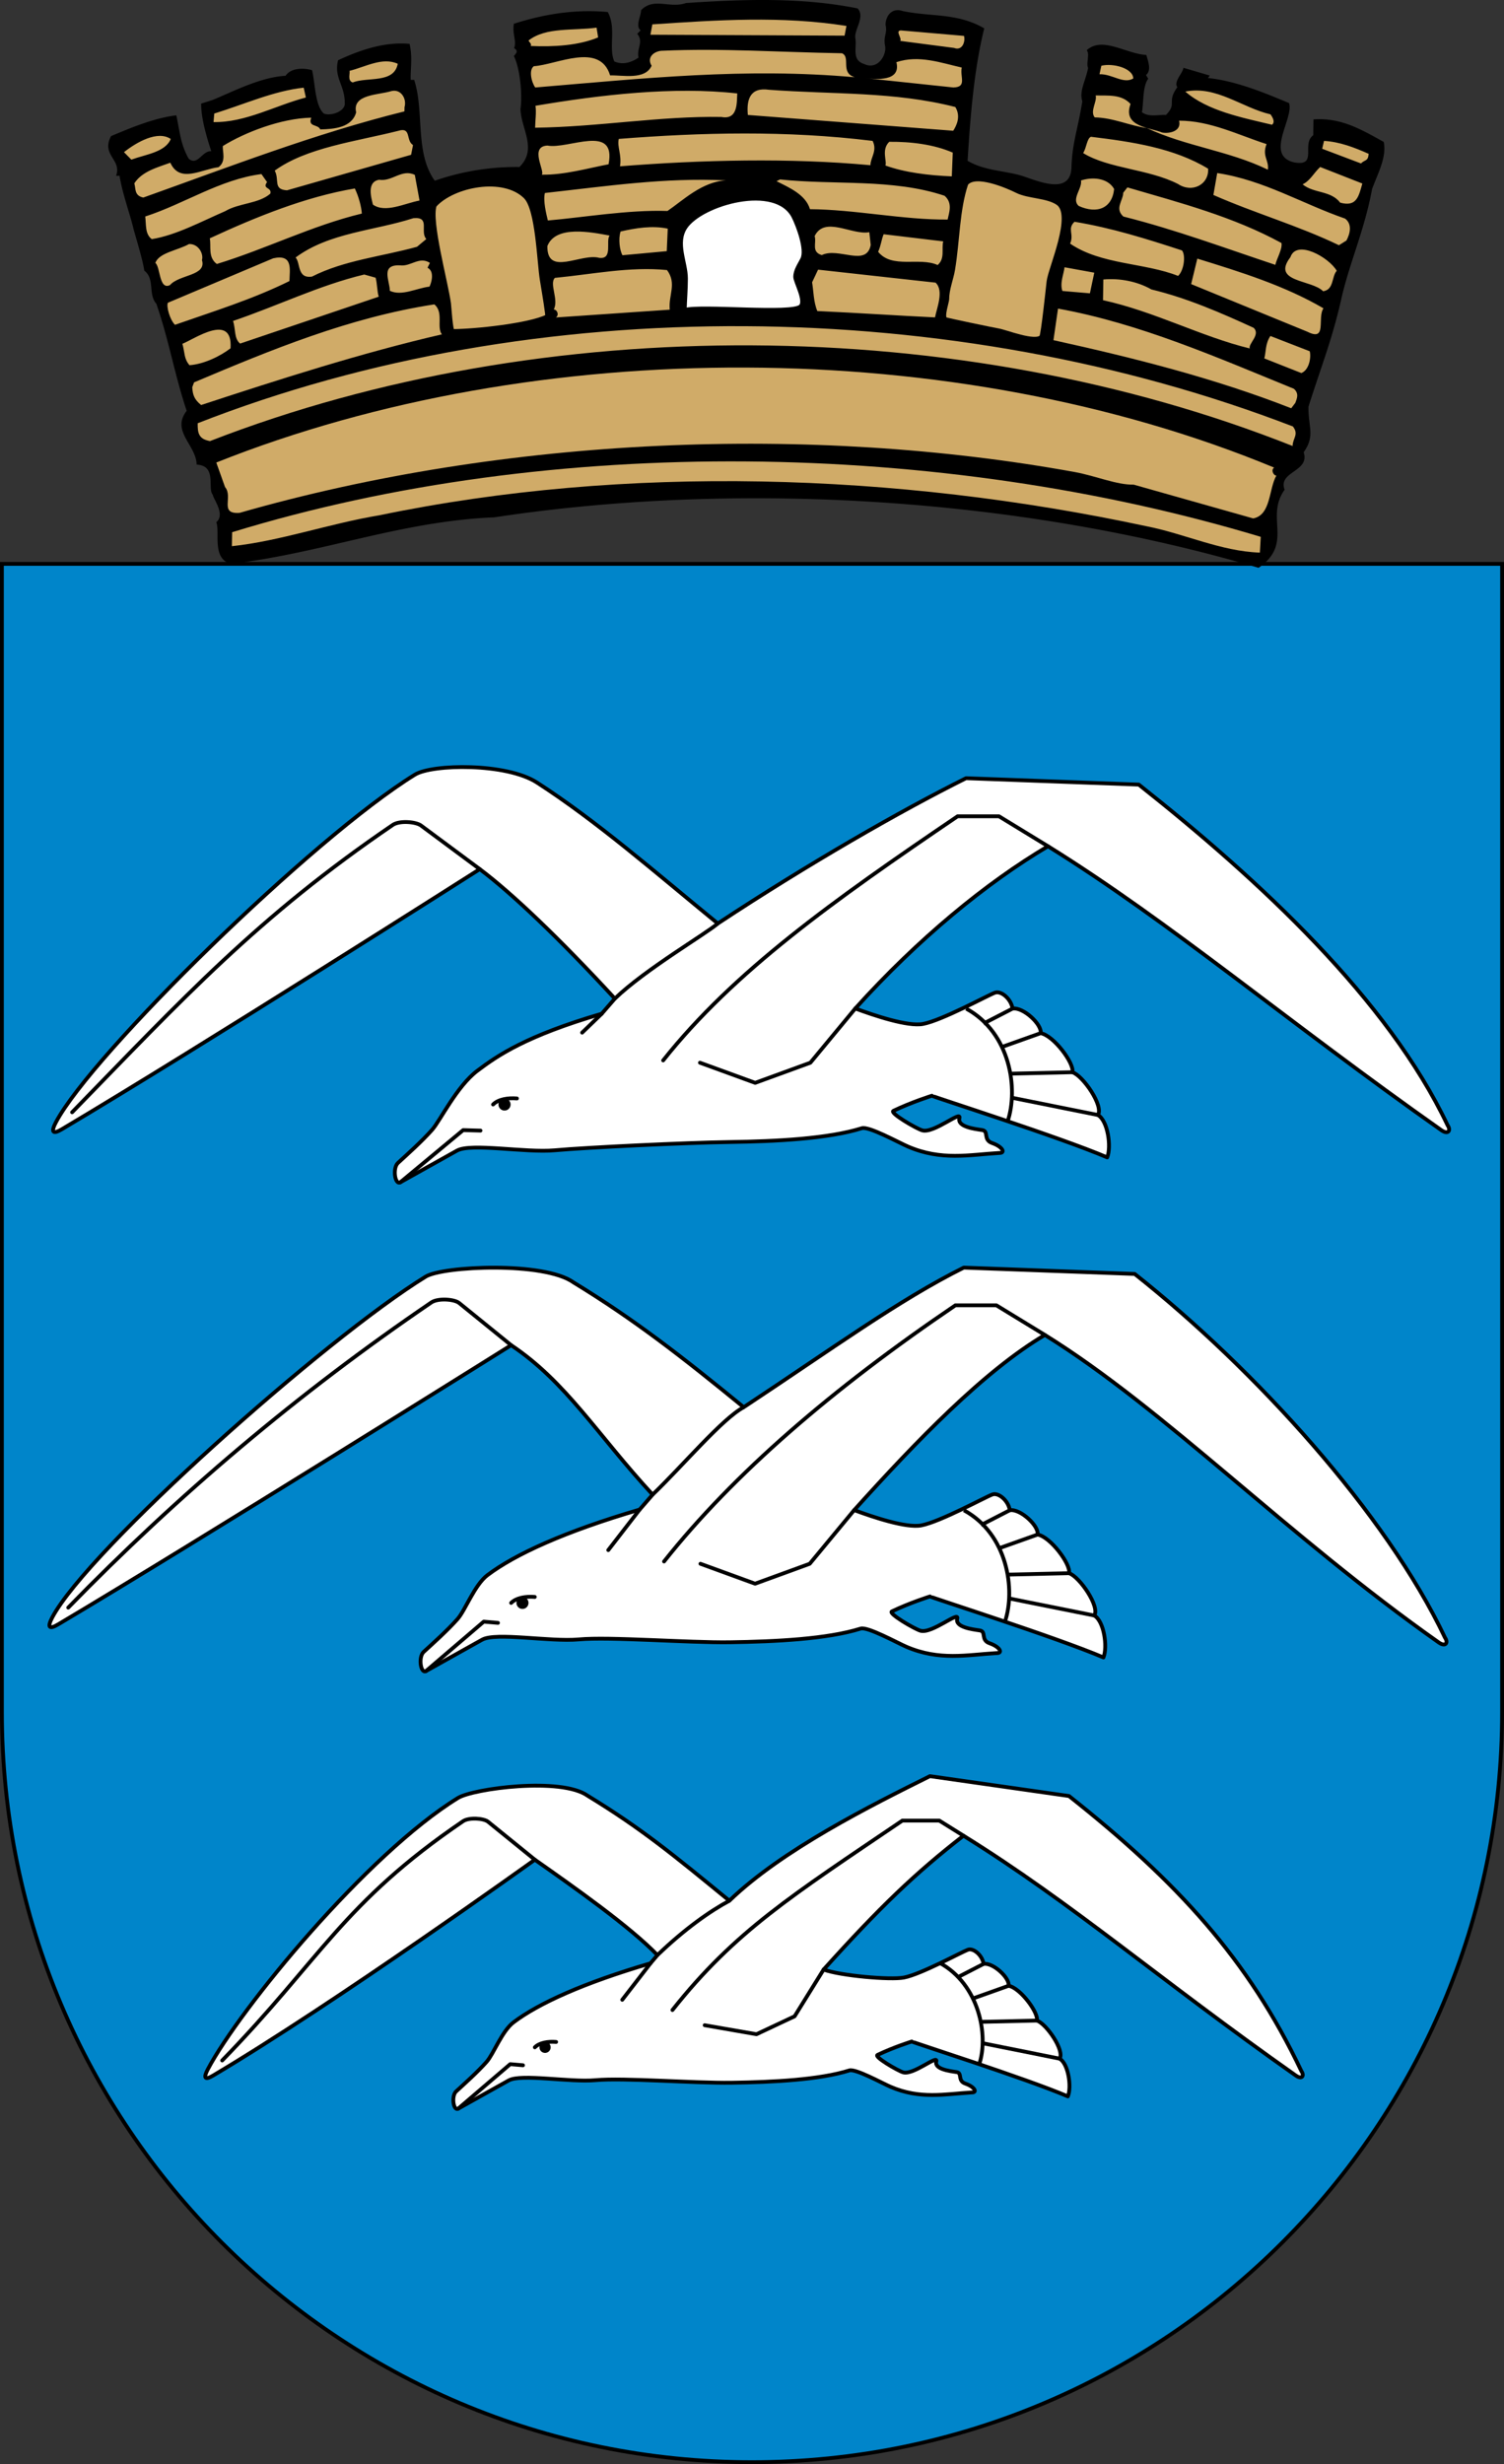 <?xml version="1.0" encoding="UTF-8" standalone="no"?>
<svg
   xmlns:dc="http://purl.org/dc/elements/1.1/"
   xmlns:cc="http://creativecommons.org/ns#"
   xmlns:rdf="http://www.w3.org/1999/02/22-rdf-syntax-ns#"
   xmlns:svg="http://www.w3.org/2000/svg"
   xmlns="http://www.w3.org/2000/svg"
   xmlns:sodipodi="http://sodipodi.sourceforge.net/DTD/sodipodi-0.dtd"
   xmlns:inkscape="http://www.inkscape.org/namespaces/inkscape"
   inkscape:version="1.0 (4035a4fb49, 2020-05-01)"
   sodipodi:docname="Haugesund_komm.svg"
   version="1"
   width="394.73"
   height="646.433"
   id="svg2">
  <rect width="100%" height="100%" fill="#333333" stroke="none"/>
  <sodipodi:namedview
     inkscape:current-layer="svg2"
     inkscape:window-maximized="1"
     inkscape:window-y="-11"
     inkscape:window-x="-11"
     inkscape:cy="275.28672"
     inkscape:cx="204.93939"
     inkscape:zoom="1.1511698"
     showgrid="false"
     id="namedview981"
     inkscape:window-height="1000"
     inkscape:window-width="1920"
     inkscape:pageshadow="2"
     inkscape:pageopacity="0"
     guidetolerance="10"
     gridtolerance="10"
     objecttolerance="10"
     borderopacity="1"
     bordercolor="#666666"
     pagecolor="#ffffff" />
  <defs
     id="defs4" />
  <path
     id="path2418"
     d="M 394.23,147.933 H 0.5 v 301.05 0 0.09 c 0,108.73 88.14,196.86 196.86,196.86 108.72,0 196.87,-88.14 196.87,-196.86 v -0.09 0 z"
     style="fill:#0085ca;fill-opacity:1;fill-rule:nonzero" />
  <path
     d="M 394.23,147.933 H 0.5 v 301.05 0 c 0,0.03 0,0.06 0,0.09 0,108.73 88.14,196.86 196.86,196.86 108.72,0 196.87,-88.14 196.87,-196.86 0,-0.03 0,-0.06 0,-0.09 v 0 z"
     id="path4300"
     style="fill:none;stroke:#000000" />
  <path
     style="fill:#ffffff;fill-rule:evenodd;stroke:#000000;stroke-width:1;stroke-linecap:round;stroke-linejoin:round;stroke-miterlimit:4;stroke-dasharray:none;stroke-opacity:1"
     d="m 127.938,413.222 c -3.398,2.57 -5.803,9.203 -7.849,11.515 -2.637,2.981 -6.436,6.379 -8.885,8.617 -1.476,1.349 -0.801,5.819 0.598,5.037 l 14.73,-8.229 c 3.621,-2.023 17.79,0.611 25.348,-0.073 8.287,-0.751 28.444,0.899 39.712,0.742 12.043,-0.168 25.581,-0.852 34.287,-3.583 1.822,-0.572 9.601,3.742 11.995,4.769 8.674,3.719 15.837,2.125 23.702,1.654 1.728,0.035 0.838,-1.637 -1.85,-2.569 -2.444,-0.847 -0.768,-3.106 -2.604,-3.374 -2.009,-0.294 -6.501,-0.849 -5.894,-3.094 0.594,-2.196 -6.63,4.053 -9.663,3.171 -1.546,-0.45 -8.57,-4.545 -7.486,-5.066 4.763,-2.29 10.004,-3.923 10.004,-3.923 0.193,0.258 33.272,10.754 45.52,16.004 1.141,-2.793 0.141,-9.565 -2.415,-11.003 1.564,-2.289 -3.835,-10.18 -6.62,-11.103 0.567,-2.231 -4.864,-9.564 -8.258,-10.136 0.451,-2.175 -4.483,-6.841 -7.294,-6.378 -0.33,-2.473 -2.944,-4.735 -4.572,-4.131 -1.926,0.714 -13.683,7.158 -18.646,8.107 -3.987,0.762 -12.791,-2.221 -17.615,-4.013 16.296,-18.076 34.035,-36.468 50.046,-45.948 31.604,19.586 63.574,52.657 103.377,80.674 1.776,1.25 2.578,0.095 1.629,-1.273 -15.425,-32.53 -49.873,-70.436 -81.429,-95.407 l -44.859,-1.659 c -17.103,8.512 -34.534,21.294 -57.757,36.622 -16.27,-13.324 -28.948,-23.158 -44.705,-32.761 -7.713,-5.509 -34.283,-4.253 -38.756,-1.502 -26.499,16.298 -88.686,71.779 -98.002,89.395 -1.336,2.526 -0.934,3.303 1.509,1.854 35.743,-21.194 118.917,-73.257 118.917,-73.257 14.438,9.625 22.627,23.496 37.13,39.202 l -3.406,3.922 c -19.618,5.758 -32.686,11.715 -39.936,17.198 z"
     id="path4989" />
  <path
     style="fill:none;fill-rule:evenodd;stroke:#000000;stroke-width:1;stroke-linecap:round;stroke-linejoin:round;stroke-miterlimit:4;stroke-dasharray:none;stroke-opacity:1"
     d="m 111.802,438.391 15.161,-12.966 3.734,0.322"
     id="path4358" />
  <path
     style="fill:none;fill-rule:evenodd;stroke:#000000;stroke-width:1;stroke-linecap:round;stroke-linejoin:miter;stroke-miterlimit:4;stroke-dasharray:none;stroke-opacity:1"
     d="m 134.149,420.513 c 1.332,-1.352 3.861,-1.773 6.208,-1.566"
     id="path4360" />
  <circle
     style="opacity:1;fill:#000000;fill-opacity:1;fill-rule:evenodd;stroke:#000000;stroke-width:1;stroke-linecap:round;stroke-linejoin:round;stroke-miterlimit:4;stroke-dasharray:none;stroke-opacity:1"
     id="path4362"
     cx="137.128"
     cy="420.511"
     r="1.083" />
  <path
     style="fill:none;fill-rule:evenodd;stroke:#000000;stroke-width:1;stroke-linecap:round;stroke-linejoin:miter;stroke-miterlimit:4;stroke-dasharray:none;stroke-opacity:1"
     d="m 167.874,396.024 -8.231,10.634"
     id="path4364" />
  <path
     style="fill:none;fill-rule:evenodd;stroke:#000000;stroke-width:1;stroke-linecap:butt;stroke-linejoin:miter;stroke-miterlimit:4;stroke-dasharray:none;stroke-opacity:1"
     d="m 171.28,392.102 c 7.969,-7.643 18.244,-19.898 23.908,-22.93"
     id="path4366" />
  <path
     style="fill:none;fill-rule:evenodd;stroke:#000000;stroke-width:1;stroke-linecap:round;stroke-linejoin:round;stroke-miterlimit:4;stroke-dasharray:none;stroke-opacity:1"
     d="m 174.279,409.646 c 18.271,-23.021 44.261,-45.381 76.467,-67.208 h 10.753 l 12.729,7.776"
     id="path4368" />
  <path
     style="fill:none;fill-rule:evenodd;stroke:#000000;stroke-width:1;stroke-linecap:round;stroke-linejoin:round;stroke-miterlimit:4;stroke-dasharray:none;stroke-opacity:1"
     d="m 224.182,396.162 -11.669,14.081 -14.338,5.227 -14.338,-5.227"
     id="path4370" />
  <path
     style="fill:none;fill-rule:evenodd;stroke:#000000;stroke-width:1;stroke-linecap:butt;stroke-linejoin:miter;stroke-miterlimit:4;stroke-dasharray:none;stroke-opacity:1"
     d="m 252.987,396.204 c 11.482,6.259 13.601,20.833 10.753,29.273"
     id="path4372" />
  <path
     style="fill:none;fill-rule:evenodd;stroke:#000000;stroke-width:1;stroke-linecap:butt;stroke-linejoin:miter;stroke-miterlimit:4;stroke-dasharray:none;stroke-opacity:1"
     d="m 287.187,423.816 -22.253,-4.463"
     id="path4374" />
  <path
     style="fill:none;fill-rule:evenodd;stroke:#000000;stroke-width:1;stroke-linecap:butt;stroke-linejoin:miter;stroke-miterlimit:4;stroke-dasharray:none;stroke-opacity:1"
     d="m 280.567,412.713 -15.931,0.368"
     id="path4376" />
  <path
     style="fill:none;fill-rule:evenodd;stroke:#000000;stroke-width:1;stroke-linecap:butt;stroke-linejoin:miter;stroke-miterlimit:4;stroke-dasharray:none;stroke-opacity:1"
     d="m 272.309,402.577 -10.212,3.634"
     id="path4378" />
  <path
     style="fill:none;fill-rule:evenodd;stroke:#000000;stroke-width:1;stroke-linecap:butt;stroke-linejoin:miter;stroke-miterlimit:4;stroke-dasharray:none;stroke-opacity:1"
     d="m 265.015,396.198 -7.548,3.889"
     id="path4380" />
  <path
     style="fill:none;fill-rule:evenodd;stroke:#000000;stroke-width:1;stroke-linecap:round;stroke-linejoin:miter;stroke-miterlimit:4;stroke-dasharray:none;stroke-opacity:1"
     d="m 17.909,421.743 c 28.654,-29.404 60.26,-56.223 95.286,-80.052 1.755,-1.194 6.053,-0.877 7.318,0.149 l 13.638,11.06"
     id="path4382" />
  <path
     id="path4384"
     d="m 113.441,296.364 c -2.665,3.013 -6.504,6.446 -8.979,8.708 -1.492,1.363 -0.81,5.88 0.604,5.09 l 14.885,-8.316 c 3.659,-2.044 17.977,0.618 25.615,-0.074 8.374,-0.759 34.589,-2.014 45.976,-2.172 12.17,-0.17 25.851,-0.861 34.648,-3.621 1.841,-0.578 9.702,3.782 12.122,4.819 8.766,3.758 16.004,2.147 23.951,1.671 1.746,0.036 0.847,-1.654 -1.87,-2.596 -2.47,-0.856 -0.776,-3.138 -2.632,-3.41 -2.031,-0.297 -6.57,-0.858 -5.956,-3.126 0.6,-2.219 -6.7,4.096 -9.764,3.204 -1.563,-0.454 -8.66,-4.593 -7.565,-5.12 4.813,-2.314 10.11,-3.964 10.11,-3.964 0.196,0.261 33.623,10.867 46,16.173 1.153,-2.823 0.142,-9.665 -2.44,-11.119 1.581,-2.313 -3.875,-10.288 -6.69,-11.22 0.573,-2.255 -4.916,-9.665 -8.345,-10.243 0.456,-2.198 -4.53,-6.913 -7.371,-6.445 -0.334,-2.499 -2.975,-4.785 -4.62,-4.175 -1.946,0.722 -13.827,7.234 -18.843,8.193 -4.029,0.771 -12.926,-2.245 -17.8,-4.055 16.468,-18.267 34.393,-32.979 50.574,-42.558 31.937,19.792 63.004,46.17 103.226,74.482 1.794,1.263 2.605,0.096 1.646,-1.286 -15.587,-32.873 -49.159,-64.136 -81.048,-89.369 L 253.542,204.157 c -17.283,8.602 -41.681,22.629 -65.149,38.118 -16.441,-13.464 -31.808,-26.893 -47.486,-36.988 -8.053,-5.185 -27.48,-4.849 -32,-2.069 -26.779,16.47 -84.798,73.362 -94.212,91.163 -1.35,2.553 -0.944,3.338 1.525,1.874 36.12,-21.418 109.699,-68.243 109.699,-68.243 8.39,6.282 20.799,18.095 35.454,33.966 l -3.442,3.963 c -19.825,5.819 -27.283,10.907 -32.663,14.976 -5.38,4.069 -9.759,13.11 -11.826,15.446 z"
     style="fill:#ffffff;fill-rule:evenodd;stroke:#000000;stroke-width:1;stroke-linecap:round;stroke-linejoin:round;stroke-miterlimit:4;stroke-dasharray:none;stroke-opacity:1" />
  <path
     id="path4386"
     d="m 105.066,310.162 16.49,-13.687 4.553,0.13"
     style="fill:none;fill-rule:evenodd;stroke:#000000;stroke-width:1;stroke-linecap:round;stroke-linejoin:round;stroke-miterlimit:4;stroke-dasharray:none;stroke-opacity:1" />
  <path
     id="path4388"
     d="m 129.403,289.757 c 1.346,-1.366 3.902,-1.792 6.273,-1.582"
     style="fill:none;fill-rule:evenodd;stroke:#000000;stroke-width:1;stroke-linecap:round;stroke-linejoin:miter;stroke-miterlimit:4;stroke-dasharray:none;stroke-opacity:1" />
  <circle
     r="1.094"
     cy="289.755"
     cx="132.413"
     id="circle4390"
     style="opacity:1;fill:#000000;fill-opacity:1;fill-rule:evenodd;stroke:#000000;stroke-width:1;stroke-linecap:round;stroke-linejoin:round;stroke-miterlimit:4;stroke-dasharray:none;stroke-opacity:1" />
  <path
     id="path4392"
     d="m 157.93,265.941 -5.149,4.96"
     style="fill:none;fill-rule:evenodd;stroke:#000000;stroke-width:1;stroke-linecap:round;stroke-linejoin:miter;stroke-miterlimit:4;stroke-dasharray:none;stroke-opacity:1" />
  <path
     id="path4394"
     d="m 161.372,261.978 c 8.053,-7.724 23.778,-16.915 27.021,-19.703"
     style="fill:none;fill-rule:evenodd;stroke:#000000;stroke-width:1;stroke-linecap:butt;stroke-linejoin:miter;stroke-miterlimit:4;stroke-dasharray:none;stroke-opacity:1" />
  <path
     id="path4396"
     d="m 174.047,278.191 c 18.463,-23.264 44.728,-41.985 77.273,-64.042 h 10.867 l 12.863,7.858"
     style="fill:none;fill-rule:evenodd;stroke:#000000;stroke-width:1;stroke-linecap:round;stroke-linejoin:round;stroke-miterlimit:4;stroke-dasharray:none;stroke-opacity:1" />
  <path
     id="path4398"
     d="m 224.476,264.565 -11.792,14.229 -14.489,5.282 -14.489,-5.282"
     style="fill:none;fill-rule:evenodd;stroke:#000000;stroke-width:1;stroke-linecap:round;stroke-linejoin:round;stroke-miterlimit:4;stroke-dasharray:none;stroke-opacity:1" />
  <path
     id="path4400"
     d="m 253.584,264.608 c 11.603,6.325 13.744,21.053 10.867,29.581"
     style="fill:none;fill-rule:evenodd;stroke:#000000;stroke-width:1;stroke-linecap:butt;stroke-linejoin:miter;stroke-miterlimit:4;stroke-dasharray:none;stroke-opacity:1" />
  <path
     id="path4402"
     d="M 288.145,292.51 265.658,288.001"
     style="fill:none;fill-rule:evenodd;stroke:#000000;stroke-width:1;stroke-linecap:butt;stroke-linejoin:miter;stroke-miterlimit:4;stroke-dasharray:none;stroke-opacity:1" />
  <path
     id="path4404"
     d="m 281.455,281.29 -16.099,0.372"
     style="fill:none;fill-rule:evenodd;stroke:#000000;stroke-width:1;stroke-linecap:butt;stroke-linejoin:miter;stroke-miterlimit:4;stroke-dasharray:none;stroke-opacity:1" />
  <path
     id="path4406"
     d="m 273.11,271.047 -10.32,3.672"
     style="fill:none;fill-rule:evenodd;stroke:#000000;stroke-width:1;stroke-linecap:butt;stroke-linejoin:miter;stroke-miterlimit:4;stroke-dasharray:none;stroke-opacity:1" />
  <path
     id="path4408"
     d="m 265.739,264.602 -7.627,3.93"
     style="fill:none;fill-rule:evenodd;stroke:#000000;stroke-width:1;stroke-linecap:butt;stroke-linejoin:miter;stroke-miterlimit:4;stroke-dasharray:none;stroke-opacity:1" />
  <path
     id="path4410"
     d="m 18.923,291.794 c 28.956,-29.713 48.771,-51.305 84.165,-75.384 1.774,-1.207 6.073,-0.83 7.395,0.151 l 15.435,11.452"
     style="fill:none;fill-rule:evenodd;stroke:#000000;stroke-width:1;stroke-linecap:round;stroke-linejoin:miter;stroke-miterlimit:4;stroke-dasharray:none;stroke-opacity:1" />
  <path
     id="path4412"
     d="m 134.781,530.536 c -3.058,2.313 -5.223,8.282 -7.063,10.362 -2.373,2.683 -5.792,5.74 -7.996,7.755 -1.329,1.214 -0.721,5.236 0.538,4.533 l 13.255,-7.405 c 3.259,-1.821 16.009,0.55 22.811,-0.066 7.457,-0.676 25.597,0.809 35.737,0.668 10.838,-0.151 23.02,-0.767 30.855,-3.225 1.64,-0.514 8.64,3.368 10.795,4.291 7.806,3.347 14.252,1.912 21.329,1.488 1.555,0.032 0.755,-1.473 -1.665,-2.312 -2.199,-0.762 -0.691,-2.795 -2.344,-3.036 -1.808,-0.264 -5.85,-0.764 -5.304,-2.784 0.534,-1.976 -5.966,3.647 -8.695,2.854 -1.392,-0.405 -7.712,-4.09 -6.737,-4.559 4.286,-2.061 9.003,-3.53 9.003,-3.53 0.174,0.232 29.942,9.678 40.964,14.402 1.026,-2.514 0.127,-8.607 -2.173,-9.902 1.408,-2.06 -3.451,-9.161 -5.958,-9.992 0.51,-2.008 -4.378,-8.607 -7.431,-9.122 0.406,-1.957 -4.034,-6.157 -6.564,-5.74 -0.297,-2.225 -2.649,-4.261 -4.114,-3.718 -1.733,0.643 -12.313,6.442 -16.78,7.296 -3.588,0.686 -16.746,-0.484 -21.087,-2.096 14.665,-16.267 23.958,-25.208 36.714,-35.116 28.44,17.625 51.4,37.702 87.218,62.914 1.598,1.125 2.32,0.085 1.466,-1.145 -13.881,-29.274 -32.595,-49.705 -60.992,-72.177 l -36.511,-5.213 c -15.391,7.66 -38.74,19.277 -52.625,32.68 -14.641,-11.99 -23.003,-18.895 -37.183,-27.536 -6.941,-4.958 -30.025,-1.898 -34.05,0.577 -23.847,14.667 -57.263,55.315 -65.646,71.167 -1.202,2.273 -0.841,2.972 1.358,1.668 32.166,-19.073 84.467,-56.645 84.467,-56.645 10.375,7.284 24.909,17.514 32.173,25.034 l -1.825,2.152 c -17.654,5.182 -29.414,10.542 -35.938,15.476 z"
     style="fill:#ffffff;fill-rule:evenodd;stroke:#000000;stroke-width:1;stroke-linecap:round;stroke-linejoin:round;stroke-miterlimit:4;stroke-dasharray:none;stroke-opacity:1" />
  <path
     id="path4414"
     d="m 120.26,553.186 13.644,-11.668 3.36,0.29"
     style="fill:none;fill-rule:evenodd;stroke:#000000;stroke-width:1;stroke-linecap:round;stroke-linejoin:round;stroke-miterlimit:4;stroke-dasharray:none;stroke-opacity:1" />
  <path
     id="path4416"
     d="m 140.37,537.097 c 1.199,-1.216 3.475,-1.596 5.587,-1.409"
     style="fill:none;fill-rule:evenodd;stroke:#000000;stroke-width:1;stroke-linecap:round;stroke-linejoin:miter;stroke-miterlimit:4;stroke-dasharray:none;stroke-opacity:1" />
  <circle
     r="0.974"
     cy="537.096"
     cx="143.051"
     id="circle4418"
     style="opacity:1;fill:#000000;fill-opacity:1;fill-rule:evenodd;stroke:#000000;stroke-width:1;stroke-linecap:round;stroke-linejoin:round;stroke-miterlimit:4;stroke-dasharray:none;stroke-opacity:1" />
  <path
     id="path4420"
     d="m 170.719,515.06 -7.407,9.57"
     style="fill:none;fill-rule:evenodd;stroke:#000000;stroke-width:1;stroke-linecap:round;stroke-linejoin:miter;stroke-miterlimit:4;stroke-dasharray:none;stroke-opacity:1" />
  <path
     id="path4422"
     d="m 172.545,512.908 c 7.172,-6.878 13.784,-11.537 18.881,-14.265"
     style="fill:none;fill-rule:evenodd;stroke:#000000;stroke-width:1;stroke-linecap:butt;stroke-linejoin:miter;stroke-miterlimit:4;stroke-dasharray:none;stroke-opacity:1" />
  <path
     id="path4424"
     d="m 176.483,527.318 c 16.442,-20.717 31.37,-30.06 60.352,-49.702 h 9.677 l 6.357,3.967"
     style="fill:none;fill-rule:evenodd;stroke:#000000;stroke-width:1;stroke-linecap:round;stroke-linejoin:round;stroke-miterlimit:4;stroke-dasharray:none;stroke-opacity:1" />
  <path
     id="path4426"
     d="m 216.156,516.7 -7.608,12.258 -10.009,4.704 -13.591,-2.362"
     style="fill:none;fill-rule:evenodd;stroke:#000000;stroke-width:1;stroke-linecap:round;stroke-linejoin:round;stroke-miterlimit:4;stroke-dasharray:none;stroke-opacity:1" />
  <path
     id="path4428"
     d="m 246.624,514.946 c 10.333,5.632 12.928,19.023 10.366,26.618"
     style="fill:none;fill-rule:evenodd;stroke:#000000;stroke-width:1;stroke-linecap:butt;stroke-linejoin:miter;stroke-miterlimit:4;stroke-dasharray:none;stroke-opacity:1" />
  <path
     id="path4430"
     d="m 278.089,540.07 -20.025,-4.016"
     style="fill:none;fill-rule:evenodd;stroke:#000000;stroke-width:1;stroke-linecap:butt;stroke-linejoin:miter;stroke-miterlimit:4;stroke-dasharray:none;stroke-opacity:1" />
  <path
     id="path4432"
     d="m 272.132,530.078 -14.336,0.331"
     style="fill:none;fill-rule:evenodd;stroke:#000000;stroke-width:1;stroke-linecap:butt;stroke-linejoin:miter;stroke-miterlimit:4;stroke-dasharray:none;stroke-opacity:1" />
  <path
     id="path4434"
     d="m 264.701,520.956 -9.19,3.27"
     style="fill:none;fill-rule:evenodd;stroke:#000000;stroke-width:1;stroke-linecap:butt;stroke-linejoin:miter;stroke-miterlimit:4;stroke-dasharray:none;stroke-opacity:1" />
  <path
     id="path4436"
     d="m 258.137,515.217 -6.792,3.5"
     style="fill:none;fill-rule:evenodd;stroke:#000000;stroke-width:1;stroke-linecap:butt;stroke-linejoin:miter;stroke-miterlimit:4;stroke-dasharray:none;stroke-opacity:1" />
  <path
     id="path4438"
     d="m 58.312,540.547 c 25.786,-26.46 31.682,-41.316 63.202,-62.759 1.579,-1.074 5.447,-0.789 6.586,0.134 l 12.273,9.953"
     style="fill:none;fill-rule:evenodd;stroke:#000000;stroke-width:1;stroke-linecap:round;stroke-linejoin:miter;stroke-miterlimit:4;stroke-dasharray:none;stroke-opacity:1" />
  <path
     style="stroke-width:12.97"
     d="m 348.911,89.967 c -1.602,5.145 -3.357,9.966 -5.503,16.731 -0.084,5.43 1.832,7.543 -1.255,11.951 1.719,5.156 -6.871,5.01 -4.996,9.827 -5.251,7.262 2.474,14.1 -6.842,20.486 -61.331,-18.162 -135.262,-23.139 -200.559,-13.246 -24.584,1.011 -45.242,9.426 -69.257,12.217 -4.945,-1.536 -2.715,-8.207 -3.729,-10.944 2.445,-2.018 -0.796,-6.072 -0.927,-7.196 -1.474,-1.62 1.182,-7.649 -4.237,-7.904 -0.062,-5.112 -6.776,-8.743 -2.616,-14.111 C 46.874,101.392 45.626,95.809 44.09,89.963 43.225,86.679 42.28,83.322 41.039,79.695 38.817,77.254 40.707,73.13 37.872,71.003 37.47,68.277 36.04,63.628 35.051,60.092 34.212,56.399 32.194,51.097 31.373,46.13 l -0.905,-0.011 c 1.584,-4.295 -3.978,-5.346 -1.328,-10.407 5.466,-2.303 11.393,-4.766 17.136,-5.452 0.967,4.485 1.073,7.514 3.262,11.396 2.383,1.949 3.503,-2.179 5.915,-1.978 -1.43,-4.335 -2.704,-8.984 -2.653,-12.498 l 2.89,-0.916 c 5.01,-1.989 12.465,-6.017 19.253,-6.379 1.387,-2.051 4.561,-2.146 6.959,-1.471 0.843,3.525 0.748,9.28 3.116,11.403 1.952,0.664 5.291,-0.558 5.47,-2.474 0.091,-5.101 -2.894,-6.755 -1.763,-11.535 5.933,-2.766 12.301,-4.89 18.767,-4.302 0.839,3.693 0.182,6.711 0.296,9.437 l 0.905,0.011 c 2.715,8.196 0.117,19.18 5.419,26.452 a 65.41,65.41 0 0 1 22.219,-3.598 c 4.762,-4.715 0.471,-9.9 0.266,-15.173 0.507,-3.189 0.033,-10.385 -1.726,-13.932 0.463,-0.631 1.376,-1.252 0.04,-2.084 0.788,-1.748 -0.536,-3.682 -0.04,-6.386 7.587,-2.423 15.739,-3.883 24.632,-3.083 2.335,4.2 0.128,9.429 1.737,12.976 2.241,0.989 4.514,0.241 6.346,-1.011 -0.562,-2.397 1.42,-4.123 -0.347,-6.24 l 0.916,-0.938 c -1.485,-0.989 0.069,-3.671 0.099,-5.269 3.372,-3.452 7.539,-0.358 11.783,-1.872 15.1,-1.011 30.485,-1.536 45.056,1.42 2.058,2.273 -1.004,5.587 -0.591,7.827 0.398,2.558 -1.011,5.725 2.295,6.747 3.427,1.653 5.908,-2.135 5.51,-4.693 -0.555,-2.576 0.657,-3.346 0.106,-5.587 0.022,-2.241 1.584,-4.62 4.569,-3.598 7.663,1.569 14.17,0.412 21.34,4.525 -2.759,10.977 -3.733,24.223 -4.375,34.743 4.164,2.485 9.152,2.569 13.655,3.766 3.748,1.022 13.608,5.988 13.608,-2.324 0.263,-6.386 1.675,-9.714 2.85,-17.045 -0.861,-2.737 0.839,-5.251 1.518,-8.754 -0.591,-1.135 0.515,-3.66 -0.372,-4.638 4.127,-3.766 10.378,0.982 15.658,1.23 0.42,1.609 1.434,4.021 -0.091,5.273 l 0.584,0.96 c -1.555,2.062 -1.175,6.689 -1.668,8.765 1.788,1.471 4.817,0.569 6.32,0.748 3.073,-3.146 0.066,-3.2 2.985,-7.291 -1.033,-1.452 1.427,-3.653 1.602,-5.083 l 6.9,2.033 -0.463,0.642 c 7.222,0.755 14.553,3.755 21.289,6.587 1.284,4.021 -6.422,13.637 1.241,15.531 6.452,1.23 1.883,-4.766 5.101,-7.101 l 0.066,-4.156 c 7.24,-0.507 12.48,2.62 18.432,5.912 0.847,4.01 -1.646,8.44 -3.073,12.418 -1.846,10.188 -5.766,19.056 -7.875,27.97 a 146.8,146.8 0 0 1 -3.302,12.345 z M 210.552,57.723 c 0.321,7.999 -0.712,15.804 -1.011,23.318 -9.323,-0.967 -20.172,-0.686 -29.835,0.263 -0.927,-7.514 0.708,-14.994 -0.671,-22.38 1.606,-5.882 9.309,-6.222 14.447,-7.408 6.638,0.117 12.805,1.022 17.071,6.207 z m -71.439,-8.754 -0.927,1.263 c 1.788,0.832 1.284,3.861 0.814,4.481 -0.146,9.105 3.894,19.245 2.514,29.284 -7.977,-1.095 -13.502,4.715 -21.767,3.295 -0.686,-3.999 -1.387,-6.576 -2.682,-10.743 1.828,-1.252 -0.398,-3.051 -0.832,-4.178 -0.343,-6.229 -0.978,-13.122 -2.208,-20.161 5.335,-3.273 14.217,-2.631 21.198,-4.904 1.507,-0.135 3.007,0.372 3.89,1.664 z m 139.984,3.408 c -1.135,4.609 -3.007,8.251 -2.04,13.217 -1.719,3.335 -1.325,6.86 -2.138,10.342 -2.011,3.167 -1.788,7.481 -2.153,11.152 -7.098,0.832 -14.418,-3.135 -22.573,-2.47 -0.854,-2.894 0.562,-6.86 0.179,-9.9 2.339,-4.113 0.712,-6.692 1.697,-11.323 1.617,-5.882 -1.452,-11.206 2.237,-16.089 z"
     id="path1845" />
  <path
     d="m 221.663,9.354 -50.956,-0.244 0.504,-2.715 c 17.045,-1.139 33.955,-2.281 50.938,0.412 z m 31.346,0.062 c 0.42,1.609 -0.522,3.988 -2.616,3.156 l -14.133,-1.843 c 0.613,-0.631 -1.759,-3.073 0.642,-2.704 z m -96.03,0.398 c -5.16,2.16 -11.798,2.514 -17.684,2.252 0.31,-0.631 -0.431,-0.967 -0.573,-1.441 4.583,-3.598 11.801,-2.514 17.848,-3.375 z m 63.995,4.16 c 2.387,1.011 -0.547,5.105 3.364,6.295 -28.748,-2.58 -55.481,0.303 -83.864,2.682 -1.036,-1.449 -1.737,-4.66 -0.354,-5.587 6.032,-0.38 17.29,-6.408 20.008,2.419 3.321,-0.106 9.17,1.274 10.889,-2.525 -1.463,-2.423 0.974,-3.978 2.93,-3.945 15.235,-0.697 30.755,0.387 47.026,0.66 z m 31.437,3.744 c -0.493,2.547 1.427,5.134 -2.197,5.229 l -23.329,-2.47 c 3.149,0.369 9.637,0.956 8.375,-4.167 5.904,-1.978 11.757,0.197 17.151,1.409 z m 45.03,2.865 c -2.602,1.558 -5.558,-1.219 -8.875,-1.106 l 0.485,-2.23 c 3.029,-0.748 8.283,0.617 8.389,3.335 z m -193.045,-3.853 c -0.989,5.247 -7.9,3.375 -11.838,4.901 -1.5,-0.504 -0.562,-2.554 -0.85,-3.04 4.233,-1.047 8.648,-3.693 12.688,-1.861 z m 229.059,13.272 c 0.442,0.642 1.325,1.934 0.398,2.726 -7.955,-1.894 -16.961,-3.649 -22.763,-8.703 8.181,-1.624 14.856,4.248 22.365,5.977 z m -82.725,-1.927 c 1.474,2.419 0.372,4.799 -0.555,6.229 l -53.897,-4.145 c -0.39,-3.999 0.569,-7.335 5.532,-6.609 17.019,1.263 32.864,0.42 48.92,4.525 z m 45.986,-0.792 c -2.208,6.028 5.174,6.163 8.309,7.492 1.96,0.347 5.131,-0.39 4.434,-3.116 8.138,-0.018 15.6,3.777 22.957,6.145 -1.255,3.167 0.686,4.178 0.336,6.714 -10.163,-4.966 -21.603,-6.123 -31.773,-10.933 -4.346,-0.558 -8.853,-2.715 -13.67,-2.788 -1.325,-1.631 0.686,-4.145 0.248,-5.755 3.328,0.066 6.798,-0.358 9.159,2.241 z m -103.212,-2.766 c -0.186,2.073 0.336,7.028 -4.178,6.167 -15.969,-0.285 -32.306,2.62 -48.887,2.821 0.033,-1.755 0.369,-4.145 0.095,-5.755 17.096,-2.897 36.272,-5.116 52.971,-3.233 z m -113.228,1.062 c -8.032,2.095 -15.786,6.587 -24.234,6.452 l 0.193,-2.241 c 7.875,-2.423 15.626,-5.955 23.475,-6.787 z m 25.89,2.525 -0.022,1.117 c -23.464,5.817 -45.931,14.542 -68.538,22.61 -2.405,-0.525 -1.919,-2.273 -2.354,-3.726 2.018,-3.156 6.116,-4.2 9.451,-5.419 2.474,5.481 8.101,1.737 12.641,1.179 2.127,-1.569 0.978,-4.134 1.153,-5.565 5.787,-3.576 15.206,-7.251 23.194,-7.43 -0.956,2.547 1.777,1.631 2.354,3.083 3.766,-0.095 8.309,-0.496 9.429,-4.474 -1.12,-4.817 5.955,-4.525 9.298,-5.598 2.558,-0.584 4.029,2.164 3.394,4.222 z m 210.912,16.155 c 0.241,4.156 -4.182,6.47 -7.904,4.01 -7.776,-3.967 -18.173,-3.988 -24.887,-8.105 0.927,-1.58 0.971,-3.821 2.033,-4.284 10.838,1.317 21.814,2.948 30.758,8.378 z m 42.129,-3.905 c -0.179,2.084 -0.934,1.423 -2.011,2.525 l -10.185,-3.853 0.485,-2.062 c 4.083,0.223 7.973,1.726 11.71,3.39 z m -130.186,-3.39 c 1.295,2.58 -0.533,4.302 -0.577,6.379 -21.066,-1.967 -44.289,-1.412 -65.721,0.285 0.507,-3.021 -0.821,-5.123 -0.321,-7.189 21.581,-1.693 44.045,-2.273 66.618,0.525 z m -120.625,1.084 -0.496,2.558 -32.572,9.323 c -3.762,-0.223 -1.908,-2.744 -3.226,-5.167 8.397,-6.083 21.238,-7.619 32.448,-10.447 3.478,-1.066 1.908,2.576 3.846,3.733 z m 141.659,1.989 -0.248,6.233 c -6.163,-0.263 -12.33,-1.011 -17.432,-2.854 0.471,-1.117 -1.128,-4.178 1.018,-6.218 5.722,-0.055 11.743,0.693 16.662,2.839 z m -90.337,3.062 c -5.441,1.033 -11.659,2.839 -17.53,2.726 0.916,-0.934 -3.343,-7.397 1.485,-7.638 5.412,1.062 18.187,-5.915 16.045,4.912 z M 44.812,36.46 c -1.423,3.481 -6.55,4.029 -10.342,5.419 l -1.93,-1.96 c 3.361,-2.66 8.849,-5.766 12.272,-3.459 z m 312.74,11.688 c -0.956,3.346 -1.46,6.207 -5.809,5.021 -2.503,-3.251 -6.893,-2.368 -9.871,-4.81 1.981,-0.923 2.93,-2.989 4.612,-4.547 z m -4.529,9.199 c 1.938,1.463 1.292,4.01 0.35,5.755 l -1.967,1.23 C 340.788,59.209 329.392,55.968 318.459,51.148 l 1.004,-5.747 c 12.181,1.821 22.329,8.065 33.561,11.947 z M 292.408,49.582 c -0.533,5.094 -4.485,6.616 -9.272,4.459 -2.08,-1.788 0.989,-4.62 0.569,-6.692 2.737,-0.912 6.944,-0.839 8.703,2.233 z m -182.299,3.029 c -3.934,0.737 -8.955,3.368 -12.232,1.073 -0.427,-1.766 -1.708,-5.933 1.617,-6.525 3.459,0.547 5.93,-2.927 9.375,-1.284 z m 80.434,-5.291 c -6.335,0.358 -11.25,5.229 -15.363,8.028 -10.404,-0.336 -22.033,1.693 -31.397,2.496 -0.42,-1.766 -1.274,-5.138 -0.777,-7.211 16.158,-1.788 31.415,-4.083 47.537,-3.313 z m 57.364,4.04 c 2.23,1.945 1.139,4.492 0.806,6.24 -11.476,0.113 -24.533,-2.66 -36.134,-2.715 -1.139,-3.853 -5.481,-5.682 -8.772,-7.346 l 0.92,-0.463 c 14.286,1.536 29.543,-0.285 43.18,4.284 z m 88.418,12.396 c 0.285,1.609 -1.27,4.134 -1.609,5.725 -13.177,-4.379 -26.208,-9.24 -39.878,-12.67 -2.365,-2.127 -0.073,-4.156 -0.044,-6.24 l 1.098,-1.409 c 13.94,4.069 27.733,7.667 40.432,14.593 z M 70.093,47.772 c -1.394,1.883 1.336,1.284 0.847,3.04 -3.054,2.66 -8.189,2.423 -11.838,4.587 -6.382,2.766 -12.922,6.324 -19.267,7.335 -1.788,-1.317 -1.445,-3.697 -1.715,-5.937 10.312,-3.346 19.618,-9.732 30.492,-11.13 z m 24.872,8.258 c -13.016,3.124 -25.19,9.302 -38.064,13.228 -2.387,-1.788 -1.427,-4.653 -1.843,-6.736 12.301,-5.693 25.212,-10.911 38.064,-13.078 1.018,2.095 1.73,4.82 1.843,6.587 z m 215.254,9.67 c 1.033,1.295 0.507,5.284 -1.025,6.685 -8.838,-3.496 -20.143,-2.894 -28.339,-8.47 1.106,-2.536 -0.836,-3.85 1.153,-5.736 9.78,1.609 18.91,4.481 28.211,7.521 z m -198.333,-2.989 -2.445,2.033 c -9.247,2.558 -19.063,3.503 -27.576,7.827 -3.937,0.569 -2.952,-3.569 -4.288,-5.018 8.853,-6.565 20.632,-6.995 30.937,-10.323 4.536,-0.409 1.595,3.536 3.372,5.481 z m 116.64,1.558 c -1.146,5.893 -8.437,0.485 -12.849,2.653 -2.85,-0.854 -1.303,-3.219 -1.876,-4.988 2.664,-5.39 9.809,-0.15 14.348,-1.022 z m -53.533,1.62 -11.626,1.073 c -0.733,-1.284 -1.131,-4.328 -0.493,-6.229 3.93,-0.905 8.316,-1.62 12.378,-0.748 z m 72.555,-2.569 c -0.493,2.073 0.522,4.485 -1.46,6.207 -4.788,-2.168 -11.933,1.073 -15.622,-3.47 0.785,-1.748 0.806,-3.011 1.441,-4.609 z m -87.557,-1.525 c -1.087,1.419 0.938,6.251 -2.671,5.86 -4.791,-1.357 -13.801,5.028 -13.662,-3.116 2.208,-5.543 11.524,-3.627 16.333,-2.744 z m 190.838,9.24 c -1.39,1.576 -0.686,4.955 -3.572,5.375 -2.963,-3.084 -13.677,-2.314 -8.583,-8.944 1.598,-4.755 10.101,0.033 12.155,3.569 z m -3.485,9.849 c -1.704,2.525 1.055,8.809 -4.189,6.156 L 312.624,74.531 l 1.617,-6.685 c 11.553,3.558 22.942,7.116 33.105,13.038 z M 53.004,68.237 c 1.277,4.178 -5.952,3.733 -8.411,6.565 -2.886,1.376 -2.478,-4.842 -3.824,-5.82 0.96,-2.704 5.787,-3.251 8.835,-4.955 2.416,-0.113 3.883,2.456 3.401,4.211 z m 233.047,8.714 -7.222,-0.62 c -0.719,-2.084 0.372,-4.463 0.562,-6.218 l 7.805,1.42 z M 75.964,73.739 C 66.232,78.527 56.383,81.559 45.925,85.212 44.589,83.909 43.6,80.37 44.064,79.425 L 71.699,67.766 c 5.295,-1.182 4.317,2.956 4.266,5.974 z m 36.243,-3.503 c 1.941,0.989 0.985,4.01 0.522,4.955 -3.485,0.42 -7.287,2.576 -10.422,1.095 0.04,-2.558 -2.595,-6.915 2.671,-6.674 2.868,0.38 5.018,-2.459 7.853,-0.65 z m 133.346,3.916 c 2.23,2.116 0.336,6.565 -0.157,9.112 -10.55,-0.504 -19.585,-1.146 -30.89,-1.664 -1.004,-2.412 -0.963,-5.123 -1.368,-7.535 l 1.569,-3.324 z m -69.775,7.09 -29.879,2.043 c 0.912,-0.631 0.336,-2.084 -0.569,-2.095 1.398,-2.536 -1.241,-6.736 0.299,-8.291 9.809,-0.945 19.647,-3.021 29.426,-2.051 2.653,3.565 0.339,6.554 0.723,10.393 z m 153.234,4.755 c 1.923,1.788 -1.434,4.127 -1.011,5.419 -12.75,-3.105 -24.996,-9.714 -38.509,-12.659 l 0.084,-5.43 c 4.226,-0.398 8.882,0.474 12.622,2.609 9.302,2.244 18.132,6.076 26.814,10.061 z M 98.585,72.856 c 0.431,1.609 0.387,3.693 0.821,4.977 L 63.021,90.135 C 61.386,88.829 61.879,86.281 61.16,84.201 72.841,80.246 83.784,74.845 95.597,72.017 Z m 240.999,29.138 c 1.489,1.303 0.712,2.726 0.383,3.693 l -1.084,1.42 C 318.828,99.236 297.659,93.912 276.483,89.241 l 1.197,-8.28 c 21.508,3.879 41.848,12.856 61.904,21.034 z M 115.97,87.716 C 94.787,92.62 73.56,99.437 52.782,106.257 c -1.777,-1.46 -2.204,-2.598 -2.324,-4.671 l 0.474,-1.274 c 20.355,-8.597 40.699,-17.016 63.064,-20.464 2.532,2.12 0.507,5.919 1.974,7.867 z"
     fill="#d0ab68"
     id="path1885"
     style="fill:#d0ab68;fill-opacity:1;stroke-width:12.97" />
  <path
     style="stroke-width:12.97"
     d="m 339.331,111.884 c 1.631,2.116 -0.051,3.04 -0.084,5.123 -87.123,-34.597 -196.403,-35.385 -284.131,-1.292 -3.003,-0.536 -3.273,-2.135 -3.229,-4.682 88.633,-34.725 198.355,-33.451 287.444,0.85 z m 4.419,-19.731 c 0.42,1.766 -0.226,4.945 -2.208,5.715 l -9.721,-3.843 c 0.485,-1.748 0.215,-3.828 1.602,-5.882 z M 60.51,91.365 c -2.595,2.022 -7.003,4.189 -10.787,4.441 -1.474,-1.777 -1.153,-3.051 -1.85,-5.62 2.879,-1.073 13.254,-8.408 12.637,1.179 z"
     fill="#d0ab68"
     id="path1887" />
  <path
     style="stroke-width:12.97"
     d="m 334.404,122.67 c -0.92,0.631 -0.179,2.084 0.577,2.095 -2.033,3.631 -1.39,10.353 -6.079,11.239 l -31.36,-8.86 c -4.525,0.084 -9.765,-2.252 -15.465,-3.306 -69.132,-12.553 -149.377,-9.323 -219.217,10.71 -5.444,0.38 -1.584,-4.178 -3.802,-6.776 l -2.292,-6.43 c 84.09,-33.524 193.83,-33.364 277.639,1.328 z"
     fill="#d0ab68"
     id="path1889" />
  <path
     style="stroke-width:12.97"
     d="m 330.888,140.832 -0.234,4.145 c -10.236,-0.347 -19.8,-4.977 -29.715,-6.915 -65.783,-14.089 -136.751,-16.279 -201.355,-2.886 -13.151,2.171 -25.898,6.736 -38.728,8.116 l 0.069,-3.671 c 84.254,-25.843 185.981,-24.066 269.962,1.212 z"
     fill="#d0ab68"
     id="path1891" />
  <path
     id="path2841"
     d="m 178.405,80.787 c 0.159,-0.68 -0.213,-1.748 0,-2.389 0.111,-0.333 0.425,-0.623 0.543,-0.977 0.084,-0.251 0.09,-0.615 0.217,-0.869 0.058,-0.117 0.169,-0.205 0.217,-0.326 0.071,-0.177 0.144,-3.01 0.109,-3.258 -0.011,-0.08 -0.093,-0.138 -0.109,-0.217 -0.054,-0.27 0.045,-0.599 0,-0.869 -0.031,-0.188 -0.167,-0.285 -0.217,-0.434 -0.089,-0.268 0.151,-0.75 0,-0.977 -0.369,-0.553 -0.764,-1.113 -1.194,-1.629 -0.073,-0.088 -0.463,-0.383 -0.543,-0.543 -0.053,-0.106 -0.056,-0.329 -0.109,-0.434 -0.093,-0.187 -0.266,-0.196 -0.326,-0.434 -0.126,-0.504 0.164,-1.137 0,-1.629 -0.176,-0.529 -0.231,-4.29 -0.109,-4.778 -0.065,-0.197 0.176,-0.202 0.217,-0.326 0.053,-0.161 0.053,-0.377 0.109,-0.543 0.073,-0.22 0.26,-0.455 0.326,-0.652 0.034,-0.103 -0.049,-0.229 0,-0.326 0.115,-0.23 0.393,-0.393 0.543,-0.543 0.125,-0.125 0.515,-0.841 0.543,-0.869 0.151,-0.151 0.433,-0.215 0.543,-0.434 0.151,-0.303 0.436,-0.761 0.76,-0.977 0.03,-0.02 0.072,0 0.109,0 0.109,-0.109 0.234,-0.203 0.326,-0.326 0.135,-0.18 -0.216,-0.055 0.109,-0.217 0.102,-0.051 0.234,-0.04 0.326,-0.109 0.199,-0.149 0.17,-0.563 0.434,-0.652 0.103,-0.034 0.249,0.077 0.326,0 0.045,-0.045 0.076,-0.26 0.109,-0.326 0.084,-0.168 0.398,-0.289 0.543,-0.434 0.149,-0.149 0.024,-0.338 0.217,-0.434 0.065,-0.032 0.152,0.032 0.217,0 0.207,-0.103 0.325,-0.481 0.543,-0.543 0.389,-0.111 0.638,-0.047 0.977,-0.217 0.34,-0.17 0.651,-0.38 0.977,-0.543 0.197,-0.098 0.443,-0.039 0.652,-0.109 0.379,-0.126 0.823,-0.275 1.194,-0.434 0.447,-0.192 0.862,-0.462 1.303,-0.652 0.21,-0.09 0.753,-0.236 0.977,-0.326 0.384,-0.154 0.701,-0.498 1.086,-0.652 0.241,-0.096 0.615,0.051 0.869,0 0.786,-0.157 1.585,-0.109 2.389,-0.109 0.896,0 2.668,-0.161 3.475,0 0.05,0.01 0.06,0.092 0.109,0.109 0.253,0.084 0.601,0.055 0.869,0.109 0.145,0.036 0.29,0.072 0.434,0.109 0.036,0.036 0.06,0.092 0.109,0.109 0.487,0.162 1.022,0.235 1.52,0.434 0.284,0.114 0.601,0.345 0.869,0.434 0.103,0.034 0.229,-0.049 0.326,0 0.181,0.109 0.362,0.217 0.543,0.326 0.072,0 0.152,-0.032 0.217,0 0.181,0.09 0.264,0.241 0.434,0.326 1.016,0.508 0.096,0.041 0.977,0.217 0.276,0.055 0.484,0.296 0.76,0.434 1.049,0.524 -0.203,-0.14 0.543,0.109 0.071,0.024 2.318,2.041 2.497,2.28 0.036,0.072 0.072,0.145 0.109,0.217 0,0.036 -0.016,0.076 0,0.109 0.224,0.447 0.66,0.801 0.76,1.303 0.028,0.142 -0.102,0.332 0,0.434 0.026,0.026 0.083,-0.026 0.109,0 0.084,0.084 -0.054,0.434 0,0.543 0.046,0.092 0.171,0.126 0.217,0.217 0.118,0.236 0.037,0.908 0.109,1.194 0.102,0.406 0.521,0.803 0.652,1.194 0.076,0.229 -0.059,0.525 0,0.76 -0.065,0.197 0.176,0.202 0.217,0.326 0.102,0.306 0.212,0.637 0.326,0.977 0.136,0.409 -0.028,0.892 0.109,1.303 0.01,0.03 0.197,0.266 0.217,0.326 0.073,0.219 -0.102,0.556 0,0.76 0.218,0.437 0.106,0.751 0.217,1.194 -0.065,0.197 0.176,0.202 0.217,0.326 0.103,0.31 0,0.862 0,1.194 0,0.956 0.009,1.92 -0.217,2.823 -0.05,0.2 0.065,0.456 0,0.652 -0.016,0.049 -0.086,0.063 -0.109,0.109 -0.057,0.114 0.087,0.456 0,0.543 -0.026,0.026 -0.083,-0.026 -0.109,0 -0.225,0.225 -0.217,1.173 -0.217,1.52 0,0.723 -0.158,2.084 0,2.715 0.101,0.403 0.416,0.704 0.543,1.086 0.153,0.46 0.032,0.844 0.109,1.303 0.092,0.55 0.206,1.064 0.434,1.52 0.055,0.11 -0.086,0.457 0,0.543 0.026,0.026 0.083,-0.026 0.109,0 0.05,0.05 -0.033,0.26 0,0.326 0.023,0.046 0.109,0.057 0.109,0.109 0,0.036 -0.109,-0.036 -0.109,0 0,0.036 0.145,0 0.109,0 -0.54,0 -0.748,-0.125 -1.303,-0.217 -0.441,-0.074 -0.964,0 -1.412,0 -2.195,0 -4.521,0.203 -6.624,-0.217 -0.986,-0.197 -2.297,0.24 -3.258,0 -0.468,-0.117 -0.928,-0.028 -1.412,-0.109 -0.639,-0.107 -1.304,-0.124 -1.955,-0.217 -0.658,-0.094 -1.299,-0.375 -1.955,-0.434 -1.744,-0.159 -3.567,0 -5.321,0 -0.527,0 -3.416,-0.138 -3.692,0 -0.158,0.079 -0.234,0.167 -0.434,0.217 -0.375,0.094 -0.814,-0.076 -1.194,0 -0.455,0.091 -0.865,0.216 -1.303,0.326 -0.223,0.056 -0.529,0 -0.76,0 -0.864,0 -1.513,0.049 -2.172,0.543 z"
     style="fill:none;stroke:#000000;stroke-width:1px;stroke-linecap:butt;stroke-linejoin:miter;stroke-opacity:1" />
  <path
     id="path2845"
     d="m 179.706,81.304 c 0.089,-2.781 0.329,-5.451 0.329,-8.226 0,-4.257 -2.858,-9.341 -0.109,-13.465 4.145,-6.218 23.79,-11.816 28.341,-2.715 1.115,2.231 3.537,8.562 2.28,11.076 -0.718,1.435 -1.846,2.978 -1.846,4.669 0,1.262 2.868,6.254 1.412,7.71 -2.165,2.165 -25.922,-0.283 -30.407,0.951 z"
     style="fill:#ffffff;stroke:#000000;stroke-width:1px;stroke-linecap:butt;stroke-linejoin:miter;stroke-opacity:1" />
  <path
     id="path2849"
     d="m 114.097,53.9 c 4.826,-5.347 18.062,-7.966 23.802,-2.227 3.194,3.194 3.508,17.057 4.3,21.806 0.607,3.644 1.559,9.433 1.382,9.521 -4.66,2.33 -19.129,3.839 -24.724,3.839 -0.524,0 -0.889,-6.455 -0.998,-7.217 -0.856,-5.989 -5.169,-21.5 -3.762,-25.722 z"
     style="fill:#d0ab68;fill-opacity:1;stroke:#000000;stroke-width:1px;stroke-linecap:butt;stroke-linejoin:miter;stroke-opacity:1" />
  <path
     id="path2866"
     d="m 253.609,48.219 c 2.32,-2.995 10.812,0.684 13.283,1.92 3.027,1.513 7.858,1.271 10.673,3.148 4.478,2.985 -1.996,17.12 -2.38,20.577 -0.154,1.387 -1.5,14.093 -1.92,14.512 -1.677,1.677 -9.325,-1.388 -11.133,-1.689 -1.285,-0.214 -13.893,-2.836 -14.051,-2.994 -0.803,-0.803 0.537,-4.48 0.537,-5.298 0,-2.541 1.122,-5.196 1.536,-7.678 1.263,-7.578 1.143,-15.559 3.455,-22.497 z"
     style="fill:#d0ab68;fill-opacity:1;stroke:#000000;stroke-width:1px;stroke-linecap:butt;stroke-linejoin:miter;stroke-opacity:1" />
</svg>
